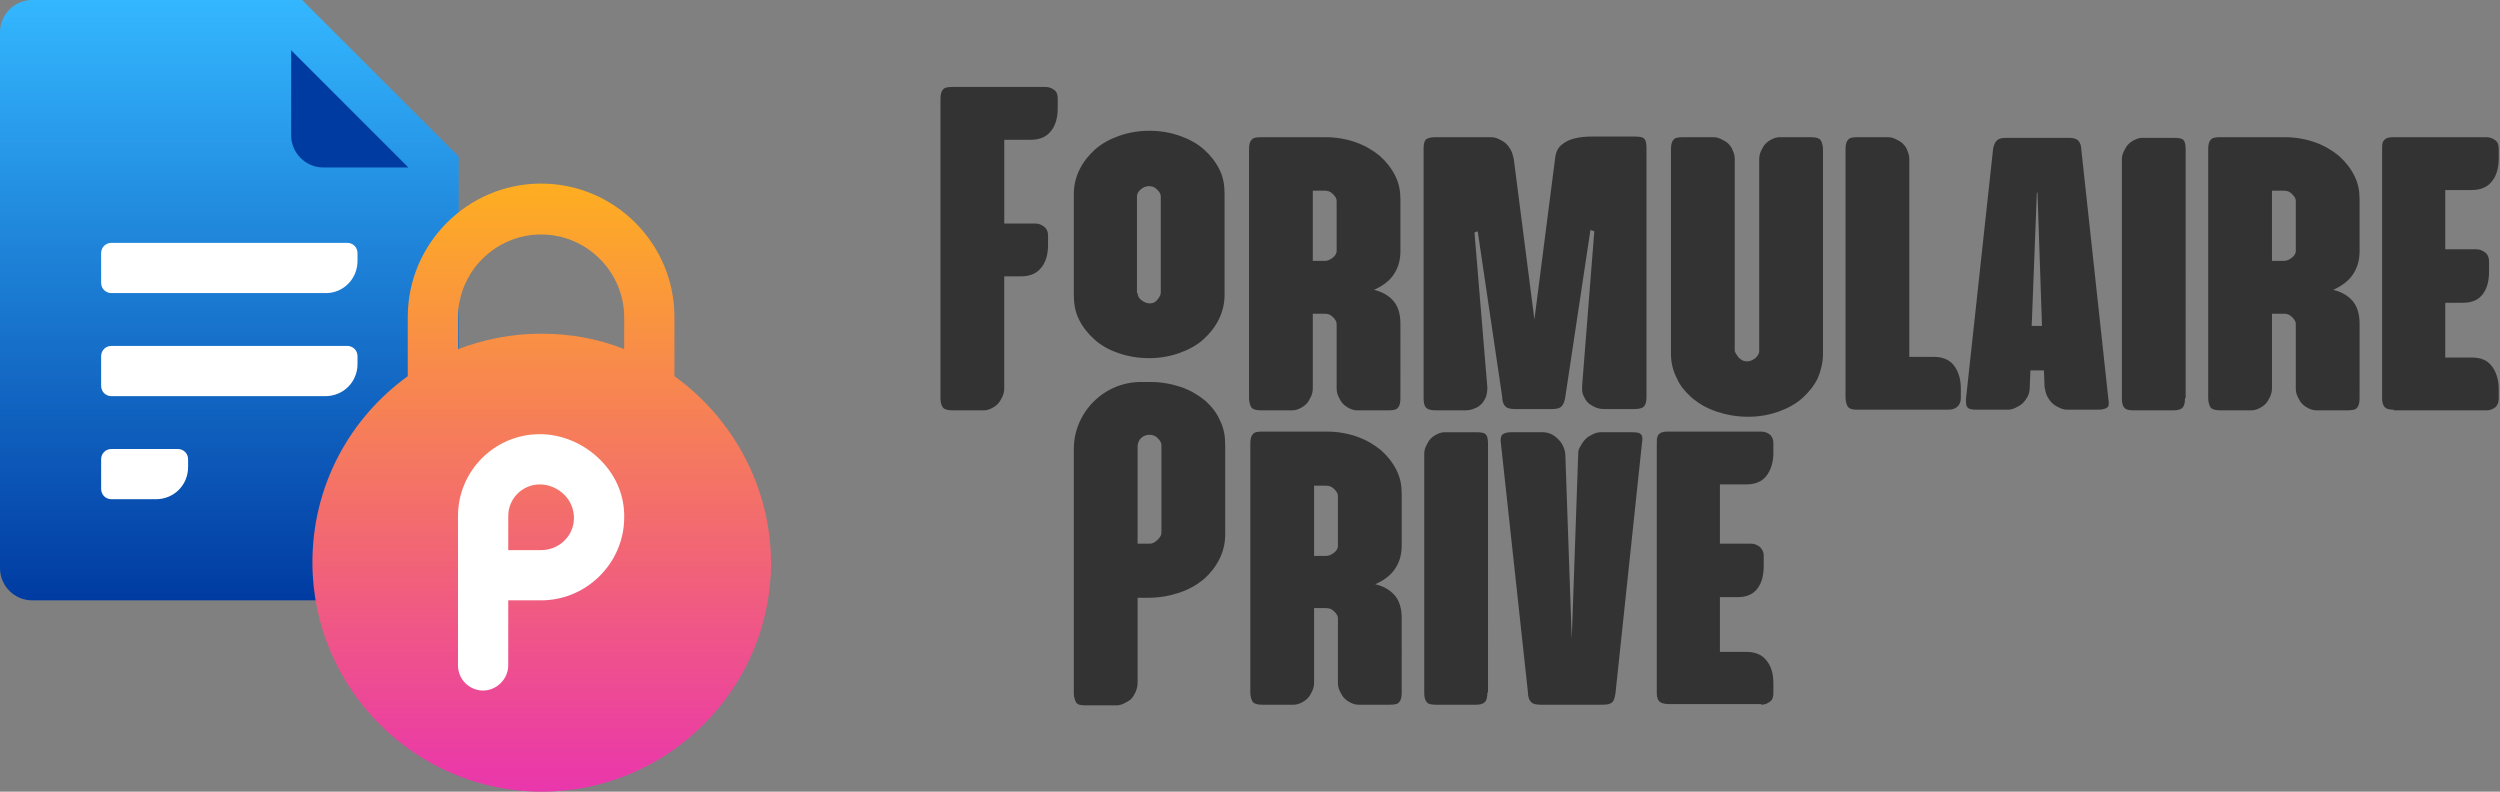 <?xml version="1.0" encoding="utf-8"?>
<!-- Generator: Adobe Illustrator 26.5.0, SVG Export Plug-In . SVG Version: 6.00 Build 0)  -->
<svg version="1.1" id="Calque_1" xmlns="http://www.w3.org/2000/svg" xmlns:xlink="http://www.w3.org/1999/xlink" x="0px" y="0px"
	 viewBox="0 0 388.1 122.9" style="enable-background:new 0 0 388.1 122.9;" xml:space="preserve">
<rect x="0" y="0" width="388.1" height="122.9" fill="#808080" stroke="none"/>
<style type="text/css">
	.st0{fill:url(#SVGID_1_);}
	.st1{fill:#FFFFFF;}
	.st2{fill:#003BA2;}
	.st3{fill:url(#SVGID_00000139282881502420974260000002743893340583377031_);}
	.st4{fill:#333333;}
</style>
<g>
	<g>
		<linearGradient id="SVGID_1_" gradientUnits="userSpaceOnUse" x1="35.559" y1="0" x2="35.559" y2="93.165">
			<stop  offset="0" style="stop-color:#34B7FF"/>
			<stop  offset="1" style="stop-color:#003BA2"/>
		</linearGradient>
		<path class="st0" d="M71.1,93.2H5c-2.7,0-5-2.2-5-5V5c0-2.7,2.2-5,5-5h41.9l24.3,24.3V93.2z"/>
	</g>
	<path class="st1" d="M50.6,45.5H17.3c-0.9,0-1.6-0.7-1.6-1.6v-4.6c0-0.9,0.7-1.6,1.6-1.6h36.6c0.9,0,1.6,0.7,1.6,1.6v1.2
		C55.5,43.3,53.3,45.5,50.6,45.5z M55.5,56.5v-1.2c0-0.9-0.7-1.6-1.6-1.6H17.3c-0.9,0-1.6,0.7-1.6,1.6v4.6c0,0.9,0.7,1.6,1.6,1.6
		h33.2C53.3,61.5,55.5,59.3,55.5,56.5z M29.2,72.5v-1.2c0-0.9-0.7-1.6-1.6-1.6H17.3c-0.9,0-1.6,0.7-1.6,1.6v4.6
		c0,0.9,0.7,1.6,1.6,1.6h6.9C27,77.5,29.2,75.3,29.2,72.5z"/>
	<path class="st2" d="M45.2,7.8V21c0,2.7,2.2,5,5,5h13.2L45.2,7.8z"/>
</g>
<g>
	
		<linearGradient id="SVGID_00000173148794921194697550000000371170121778970795_" gradientUnits="userSpaceOnUse" x1="84.001" y1="28.549" x2="84.001" y2="122.866">
		<stop  offset="0" style="stop-color:#FEAE21"/>
		<stop  offset="1" style="stop-color:#EA36AC"/>
	</linearGradient>
	<path style="fill:url(#SVGID_00000173148794921194697550000000371170121778970795_);" d="M104.7,58.4v-9.2
		c0-11.4-9.3-20.7-20.7-20.7s-20.7,9.3-20.7,20.7v9.2c-9,6.5-14.8,17-14.8,28.9c0,19.6,16,35.6,35.6,35.6s35.6-16,35.6-35.6
		C119.6,75.4,113.7,64.9,104.7,58.4z M71.1,49.3c0-7.1,5.8-12.9,12.9-12.9s12.9,5.8,12.9,12.9v4.9c-4-1.6-8.3-2.4-12.9-2.4
		s-8.9,0.9-12.9,2.4V49.3z"/>
	<path class="st1" d="M93.2,71.4c-2.5-2.5-5.9-4-9.4-4c-7,0-12.7,5.7-12.7,12.7v9.2v3.9v10.1c0,2.2,1.8,3.9,3.9,3.9s3.9-1.8,3.9-3.9
		V93.2H84c7,0,12.8-5.7,12.9-12.7C97,77.1,95.7,73.9,93.2,71.4z M84,85.4h-5.1v-5.3c0-2.7,2.2-4.9,4.9-4.9c1.4,0,2.8,0.6,3.8,1.6
		c1,1,1.5,2.3,1.5,3.6C89.1,83.2,86.8,85.4,84,85.4z"/>
</g>
<g>
	<path class="st4" d="M162.3,13.5c0.6,0,1,0.2,1.4,0.5c0.4,0.3,0.5,0.8,0.5,1.3v1.5c0,1.6-0.4,2.8-1.1,3.6c-0.7,0.9-1.8,1.3-3.1,1.3
		h-4.1v13h4.8c0.6,0,1,0.2,1.4,0.5c0.4,0.3,0.6,0.8,0.6,1.3V38c0,1.6-0.4,2.8-1.1,3.6c-0.7,0.9-1.8,1.3-3.1,1.3h-2.6v17.4
		c0,0.4-0.1,0.9-0.3,1.3c-0.2,0.4-0.4,0.8-0.7,1.1s-0.6,0.5-1,0.7c-0.4,0.2-0.8,0.3-1.2,0.3h-4.8c-0.7,0-1.2-0.1-1.5-0.4
		c-0.2-0.3-0.4-0.7-0.4-1.4V15.4c0-0.7,0.1-1.2,0.4-1.5c0.2-0.3,0.7-0.4,1.4-0.4H162.3z M166.7,30.1c0-1.3,0.3-2.6,0.9-3.8
		c0.6-1.2,1.4-2.2,2.4-3.1c1-0.9,2.3-1.6,3.7-2.1c1.4-0.5,3-0.8,4.7-0.8c1.8,0,3.4,0.3,4.8,0.8c1.4,0.5,2.7,1.2,3.7,2.1
		c1,0.9,1.8,1.9,2.4,3.1c0.6,1.2,0.8,2.4,0.8,3.8v15.7c0,1.3-0.3,2.6-0.9,3.8c-0.6,1.2-1.4,2.2-2.4,3.1c-1,0.9-2.3,1.6-3.7,2.1
		c-1.4,0.5-3,0.8-4.7,0.8c-1.8,0-3.4-0.3-4.8-0.8c-1.5-0.5-2.7-1.2-3.7-2.1c-1-0.9-1.8-1.9-2.4-3.1c-0.6-1.2-0.8-2.5-0.8-3.8V30.1z
		 M176.6,45.5c0,0.4,0.2,0.8,0.6,1.1c0.4,0.3,0.8,0.5,1.3,0.5c0.5,0,0.9-0.2,1.2-0.6s0.5-0.7,0.5-1.1V30.5c0-0.4-0.2-0.7-0.6-1.1
		c-0.4-0.4-0.8-0.5-1.3-0.5c-0.4,0-0.9,0.2-1.2,0.5c-0.4,0.3-0.6,0.7-0.6,1.1V45.5z M217.4,61.8c0,0.7-0.1,1.2-0.4,1.5
		c-0.2,0.3-0.7,0.4-1.5,0.4h-4.8c-0.4,0-0.8-0.1-1.2-0.3c-0.4-0.2-0.7-0.4-1-0.7s-0.5-0.7-0.7-1.1c-0.2-0.4-0.3-0.8-0.3-1.3v-10
		c0-0.4-0.2-0.7-0.6-1.1c-0.4-0.4-0.8-0.5-1.3-0.5h-1.8v11.6c0,0.4-0.1,0.9-0.3,1.3c-0.2,0.4-0.4,0.8-0.7,1.1s-0.6,0.5-1,0.7
		c-0.4,0.2-0.8,0.3-1.2,0.3h-4.8c-0.7,0-1.2-0.1-1.5-0.4c-0.2-0.3-0.4-0.8-0.4-1.5V23.2c0-0.7,0.1-1.2,0.4-1.5
		c0.2-0.3,0.7-0.4,1.4-0.4h10.1c1.7,0,3.3,0.3,4.7,0.8c1.4,0.5,2.6,1.2,3.7,2.1c1,0.9,1.8,1.9,2.4,3.1c0.6,1.2,0.8,2.4,0.8,3.7v8
		c0,1.5-0.4,2.7-1.1,3.7c-0.7,1-1.7,1.7-3,2.3c1.3,0.3,2.3,0.9,3,1.7c0.7,0.8,1.1,2,1.1,3.5V61.8z M203.8,29.5v11h1.9
		c0.4,0,0.8-0.2,1.2-0.5c0.4-0.3,0.6-0.7,0.6-1v-7.8c0-0.4-0.2-0.7-0.6-1.1c-0.4-0.4-0.8-0.5-1.3-0.5H203.8z M229.4,35.9l-0.5,0.2
		l2,24.1c0,0.5-0.1,1-0.2,1.4c-0.2,0.4-0.4,0.8-0.7,1.1c-0.3,0.3-0.7,0.6-1.1,0.7c-0.4,0.2-0.9,0.3-1.4,0.3h-4.6
		c-0.7,0-1.2-0.1-1.5-0.4c-0.3-0.3-0.4-0.8-0.4-1.5V23.1c0-0.7,0.1-1.1,0.3-1.4c0.2-0.2,0.7-0.4,1.4-0.4h8.8c0.4,0,0.8,0.1,1.2,0.3
		c0.4,0.2,0.8,0.4,1.1,0.7c0.3,0.3,0.6,0.7,0.8,1.1c0.2,0.4,0.3,0.9,0.4,1.3l3.2,24.9l3.2-24.9c0.1-1,0.4-1.7,1-2.2
		c0.6-0.5,1.2-0.8,2-1c0.8-0.2,1.7-0.3,2.6-0.3c0.9,0,1.9,0,2.8,0h4c0.8,0,1.3,0.1,1.5,0.4c0.2,0.2,0.3,0.7,0.3,1.4v38.6
		c0,0.7-0.1,1.2-0.4,1.5c-0.3,0.3-0.8,0.4-1.5,0.4H249c-0.5,0-1-0.1-1.4-0.3c-0.4-0.2-0.8-0.4-1.1-0.7c-0.3-0.3-0.5-0.7-0.7-1.1
		c-0.2-0.4-0.2-0.9-0.2-1.4l1.9-24.1l-0.6-0.2l-3.9,25.9c-0.1,0.7-0.3,1.2-0.6,1.5c-0.3,0.3-0.8,0.4-1.5,0.4h-5.7
		c-0.7,0-1.2-0.1-1.5-0.4c-0.3-0.3-0.5-0.8-0.5-1.5L229.4,35.9z M269.9,55.5c0.4,0.4,0.8,0.6,1.3,0.6c0.5,0,0.9-0.2,1.3-0.5
		c0.4-0.4,0.6-0.7,0.6-1.1V24.7c0-0.4,0.1-0.9,0.3-1.3c0.2-0.4,0.4-0.8,0.7-1.1c0.3-0.3,0.6-0.5,1-0.7c0.4-0.2,0.8-0.3,1.2-0.3h4.8
		c0.7,0,1.2,0.1,1.5,0.4c0.2,0.3,0.4,0.8,0.4,1.5v31.7c0,1.3-0.3,2.6-0.8,3.8c-0.6,1.2-1.4,2.2-2.4,3.1c-1,0.9-2.3,1.6-3.7,2.1
		c-1.4,0.5-3,0.8-4.7,0.8c-1.8,0-3.4-0.3-4.9-0.8c-1.5-0.5-2.7-1.2-3.8-2.1c-1-0.9-1.9-1.9-2.4-3.1c-0.6-1.2-0.9-2.4-0.9-3.8V23.2
		c0-0.7,0.1-1.2,0.4-1.5c0.2-0.3,0.7-0.4,1.4-0.4h4.8c0.4,0,0.8,0.1,1.2,0.3c0.4,0.2,0.8,0.4,1.1,0.7c0.3,0.3,0.6,0.7,0.7,1.1
		c0.2,0.4,0.3,0.8,0.3,1.3v29.8C269.4,54.8,269.6,55.1,269.9,55.5z M288.3,63.6c-0.7,0-1.1-0.1-1.4-0.4c-0.2-0.3-0.4-0.8-0.4-1.5
		V23.2c0-0.7,0.1-1.2,0.4-1.5c0.2-0.3,0.7-0.4,1.4-0.4h4.8c0.4,0,0.8,0.1,1.2,0.3c0.4,0.2,0.8,0.4,1.1,0.7c0.3,0.3,0.6,0.7,0.7,1.1
		c0.2,0.4,0.3,0.9,0.3,1.3v30.7h3.8c1.3,0,2.4,0.4,3.1,1.3c0.7,0.9,1.1,2.1,1.1,3.6v1.5c0,0.6-0.2,1-0.5,1.3
		c-0.3,0.3-0.8,0.5-1.4,0.5H288.3z M327.3,61.9c0.1,0.6,0.1,1.1-0.1,1.3c-0.2,0.2-0.7,0.4-1.4,0.4h-4.9c-0.4,0-0.8-0.1-1.2-0.3
		c-0.4-0.2-0.8-0.4-1.1-0.7c-0.3-0.3-0.6-0.7-0.8-1.1c-0.2-0.4-0.3-0.9-0.4-1.4l-0.1-2.6h-2.1l-0.1,2.6c0,0.5-0.1,1-0.3,1.4
		c-0.2,0.4-0.5,0.8-0.8,1.1c-0.3,0.3-0.7,0.5-1.1,0.7c-0.4,0.2-0.8,0.3-1.2,0.3h-4.9c-0.7,0-1.2-0.1-1.4-0.4
		c-0.2-0.2-0.2-0.7-0.2-1.3l4.2-38.7c0.1-0.7,0.3-1.1,0.6-1.4c0.3-0.3,0.8-0.4,1.5-0.4h9.6c0.7,0,1.2,0.1,1.5,0.4
		c0.3,0.3,0.5,0.8,0.5,1.4L327.3,61.9z M315.4,50.6h1.6l-0.7-20.7h-0.1L315.4,50.6z M339.2,61.8c0,0.7-0.1,1.2-0.4,1.5
		c-0.3,0.3-0.8,0.4-1.4,0.4h-6.2c-0.7,0-1.2-0.1-1.4-0.4c-0.3-0.3-0.4-0.8-0.4-1.5v-37c0-0.5,0.1-0.9,0.3-1.3
		c0.2-0.4,0.4-0.8,0.7-1.1c0.3-0.3,0.6-0.5,1-0.7c0.4-0.2,0.8-0.3,1.2-0.3h4.9c0.8,0,1.3,0.1,1.5,0.4c0.2,0.2,0.3,0.7,0.3,1.4V61.8z
		 M366.3,61.8c0,0.7-0.1,1.2-0.4,1.5c-0.2,0.3-0.7,0.4-1.5,0.4h-4.8c-0.4,0-0.8-0.1-1.2-0.3c-0.4-0.2-0.7-0.4-1-0.7
		c-0.3-0.3-0.5-0.7-0.7-1.1c-0.2-0.4-0.3-0.8-0.3-1.3v-10c0-0.4-0.2-0.7-0.6-1.1c-0.4-0.4-0.8-0.5-1.3-0.5h-1.8v11.6
		c0,0.4-0.1,0.9-0.3,1.3c-0.2,0.4-0.4,0.8-0.7,1.1c-0.3,0.3-0.6,0.5-1,0.7c-0.4,0.2-0.8,0.3-1.2,0.3h-4.8c-0.7,0-1.2-0.1-1.5-0.4
		c-0.2-0.3-0.4-0.8-0.4-1.5V23.2c0-0.7,0.1-1.2,0.4-1.5c0.2-0.3,0.7-0.4,1.4-0.4h10.1c1.7,0,3.3,0.3,4.7,0.8
		c1.4,0.5,2.6,1.2,3.7,2.1c1,0.9,1.8,1.9,2.4,3.1c0.6,1.2,0.8,2.4,0.8,3.7v8c0,1.5-0.4,2.7-1.1,3.7c-0.7,1-1.7,1.7-3,2.3
		c1.3,0.3,2.3,0.9,3,1.7c0.7,0.8,1.1,2,1.1,3.5V61.8z M352.7,29.5v11h1.9c0.4,0,0.8-0.2,1.2-0.5c0.4-0.3,0.6-0.7,0.6-1v-7.8
		c0-0.4-0.2-0.7-0.6-1.1c-0.4-0.4-0.8-0.5-1.3-0.5H352.7z M371.6,63.6c-0.7,0-1.1-0.1-1.4-0.4c-0.2-0.2-0.4-0.7-0.4-1.2V23.2
		c0-0.5,0-0.8,0.1-1.1c0.1-0.3,0.3-0.4,0.5-0.6c0.2-0.1,0.6-0.2,1-0.2c0.4,0,1,0,1.7,0h12.9c0.6,0,1,0.2,1.4,0.5
		c0.4,0.3,0.5,0.8,0.5,1.3v1.5c0,1.6-0.4,2.8-1.1,3.6c-0.7,0.9-1.8,1.3-3.1,1.3h-4.1v9.2h4.8c0.6,0,1,0.2,1.4,0.5
		c0.4,0.3,0.6,0.8,0.6,1.4v1.5c0,1.5-0.3,2.7-1,3.6c-0.7,0.9-1.7,1.3-3.1,1.3h-2.7v8.5h4.1c1.4,0,2.4,0.4,3.1,1.3
		c0.7,0.9,1.1,2.1,1.1,3.6v1.5c0,0.6-0.2,1-0.5,1.3c-0.4,0.3-0.8,0.5-1.4,0.5H371.6z M176.6,92.7l0,13.3c0,0.5-0.1,0.9-0.3,1.4
		c-0.2,0.4-0.4,0.8-0.7,1.1c-0.3,0.3-0.7,0.5-1.1,0.7c-0.4,0.2-0.8,0.3-1.2,0.3h-4.8c-0.7,0-1.2-0.1-1.4-0.4
		c-0.2-0.3-0.4-0.8-0.4-1.5V69.7c0-5.7,4.7-10.4,10.4-10.4h1.5c1.7,0,3.3,0.3,4.8,0.8c1.4,0.5,2.6,1.2,3.7,2.1
		c1,0.9,1.8,1.9,2.3,3.1c0.6,1.2,0.8,2.4,0.8,3.8v13.9c0,1.3-0.3,2.6-0.9,3.8c-0.6,1.2-1.4,2.2-2.4,3.1c-1.1,0.9-2.3,1.6-3.8,2.1
		c-1.5,0.5-3.1,0.8-4.9,0.8H176.6z M178.5,84.4c0.4,0,0.8-0.2,1.2-0.6c0.4-0.4,0.6-0.7,0.6-1.1V69.1c0-0.4-0.2-0.7-0.6-1.1
		c-0.4-0.4-0.8-0.5-1.3-0.5l0,0c-1,0-1.8,0.8-1.8,1.8v15.1H178.5z M217.6,107.5c0,0.7-0.1,1.2-0.4,1.5c-0.2,0.3-0.7,0.4-1.5,0.4
		h-4.8c-0.4,0-0.8-0.1-1.2-0.3c-0.4-0.2-0.7-0.4-1-0.7c-0.3-0.3-0.5-0.7-0.7-1.1s-0.3-0.8-0.3-1.3v-10c0-0.4-0.2-0.7-0.6-1.1
		c-0.4-0.4-0.8-0.5-1.3-0.5H204V106c0,0.4-0.1,0.9-0.3,1.3c-0.2,0.4-0.4,0.8-0.7,1.1c-0.3,0.3-0.6,0.5-1,0.7
		c-0.4,0.2-0.8,0.3-1.2,0.3h-4.8c-0.7,0-1.2-0.1-1.5-0.4c-0.2-0.3-0.4-0.8-0.4-1.5V68.9c0-0.7,0.1-1.2,0.4-1.5
		c0.2-0.3,0.7-0.4,1.4-0.4H206c1.7,0,3.3,0.3,4.7,0.8c1.4,0.5,2.6,1.2,3.7,2.1c1,0.9,1.8,1.9,2.4,3.1c0.6,1.2,0.8,2.4,0.8,3.7v8
		c0,1.5-0.4,2.7-1.1,3.7c-0.7,1-1.7,1.7-3,2.3c1.3,0.3,2.3,0.9,3,1.7c0.7,0.8,1.1,2,1.1,3.5V107.5z M204,75.3v11h1.9
		c0.4,0,0.8-0.2,1.2-0.5c0.4-0.3,0.6-0.7,0.6-1v-7.8c0-0.4-0.2-0.7-0.6-1.1c-0.4-0.4-0.8-0.5-1.3-0.5H204z M230.9,107.5
		c0,0.7-0.1,1.2-0.4,1.5c-0.3,0.3-0.8,0.4-1.4,0.4h-6.2c-0.7,0-1.2-0.1-1.4-0.4c-0.3-0.3-0.4-0.8-0.4-1.5v-37c0-0.5,0.1-0.9,0.3-1.3
		c0.2-0.4,0.4-0.8,0.7-1.1s0.6-0.5,1-0.7c0.4-0.2,0.8-0.3,1.2-0.3h4.9c0.8,0,1.3,0.1,1.5,0.4c0.2,0.2,0.3,0.7,0.3,1.4V107.5z
		 M250.8,107.5c-0.1,0.7-0.2,1.2-0.5,1.5c-0.3,0.3-0.8,0.4-1.5,0.4h-9.6c-0.7,0-1.2-0.1-1.5-0.4c-0.3-0.3-0.5-0.8-0.5-1.5l-4.2-38.7
		c-0.1-0.6,0-1.1,0.2-1.3c0.2-0.2,0.6-0.4,1.4-0.4h4.9c0.8,0,1.6,0.3,2.3,1c0.7,0.6,1.1,1.5,1.2,2.4l1,28.7l1-28.7
		c0-0.5,0.1-0.9,0.4-1.3c0.2-0.4,0.5-0.8,0.8-1.1s0.7-0.5,1.1-0.7c0.4-0.2,0.8-0.3,1.2-0.3h4.9c0.8,0,1.2,0.1,1.4,0.4
		c0.2,0.2,0.2,0.7,0.1,1.3L250.8,107.5z M273.4,109.4c0.6,0,1-0.2,1.4-0.5c0.4-0.3,0.5-0.8,0.5-1.3v-1.5c0-1.6-0.4-2.8-1.1-3.6
		c-0.7-0.9-1.8-1.3-3.1-1.3H267v-8.5h2.7c1.4,0,2.4-0.4,3.1-1.3c0.7-0.9,1-2.1,1-3.6v-1.5c0-0.6-0.2-1-0.6-1.4
		c-0.4-0.3-0.8-0.5-1.4-0.5H267v-9.2h4.1c1.3,0,2.4-0.4,3.1-1.3c0.7-0.9,1.1-2.1,1.1-3.6v-1.5c0-0.6-0.2-1-0.5-1.3
		c-0.4-0.3-0.8-0.5-1.4-0.5h-12.9c-0.7,0-1.2,0-1.7,0c-0.4,0-0.8,0.1-1,0.2c-0.2,0.1-0.4,0.3-0.5,0.6c-0.1,0.3-0.1,0.6-0.1,1.1v38.8
		c0,0.6,0.2,1,0.4,1.2c0.2,0.2,0.7,0.4,1.4,0.4H273.4z"/>
</g>
</svg>
